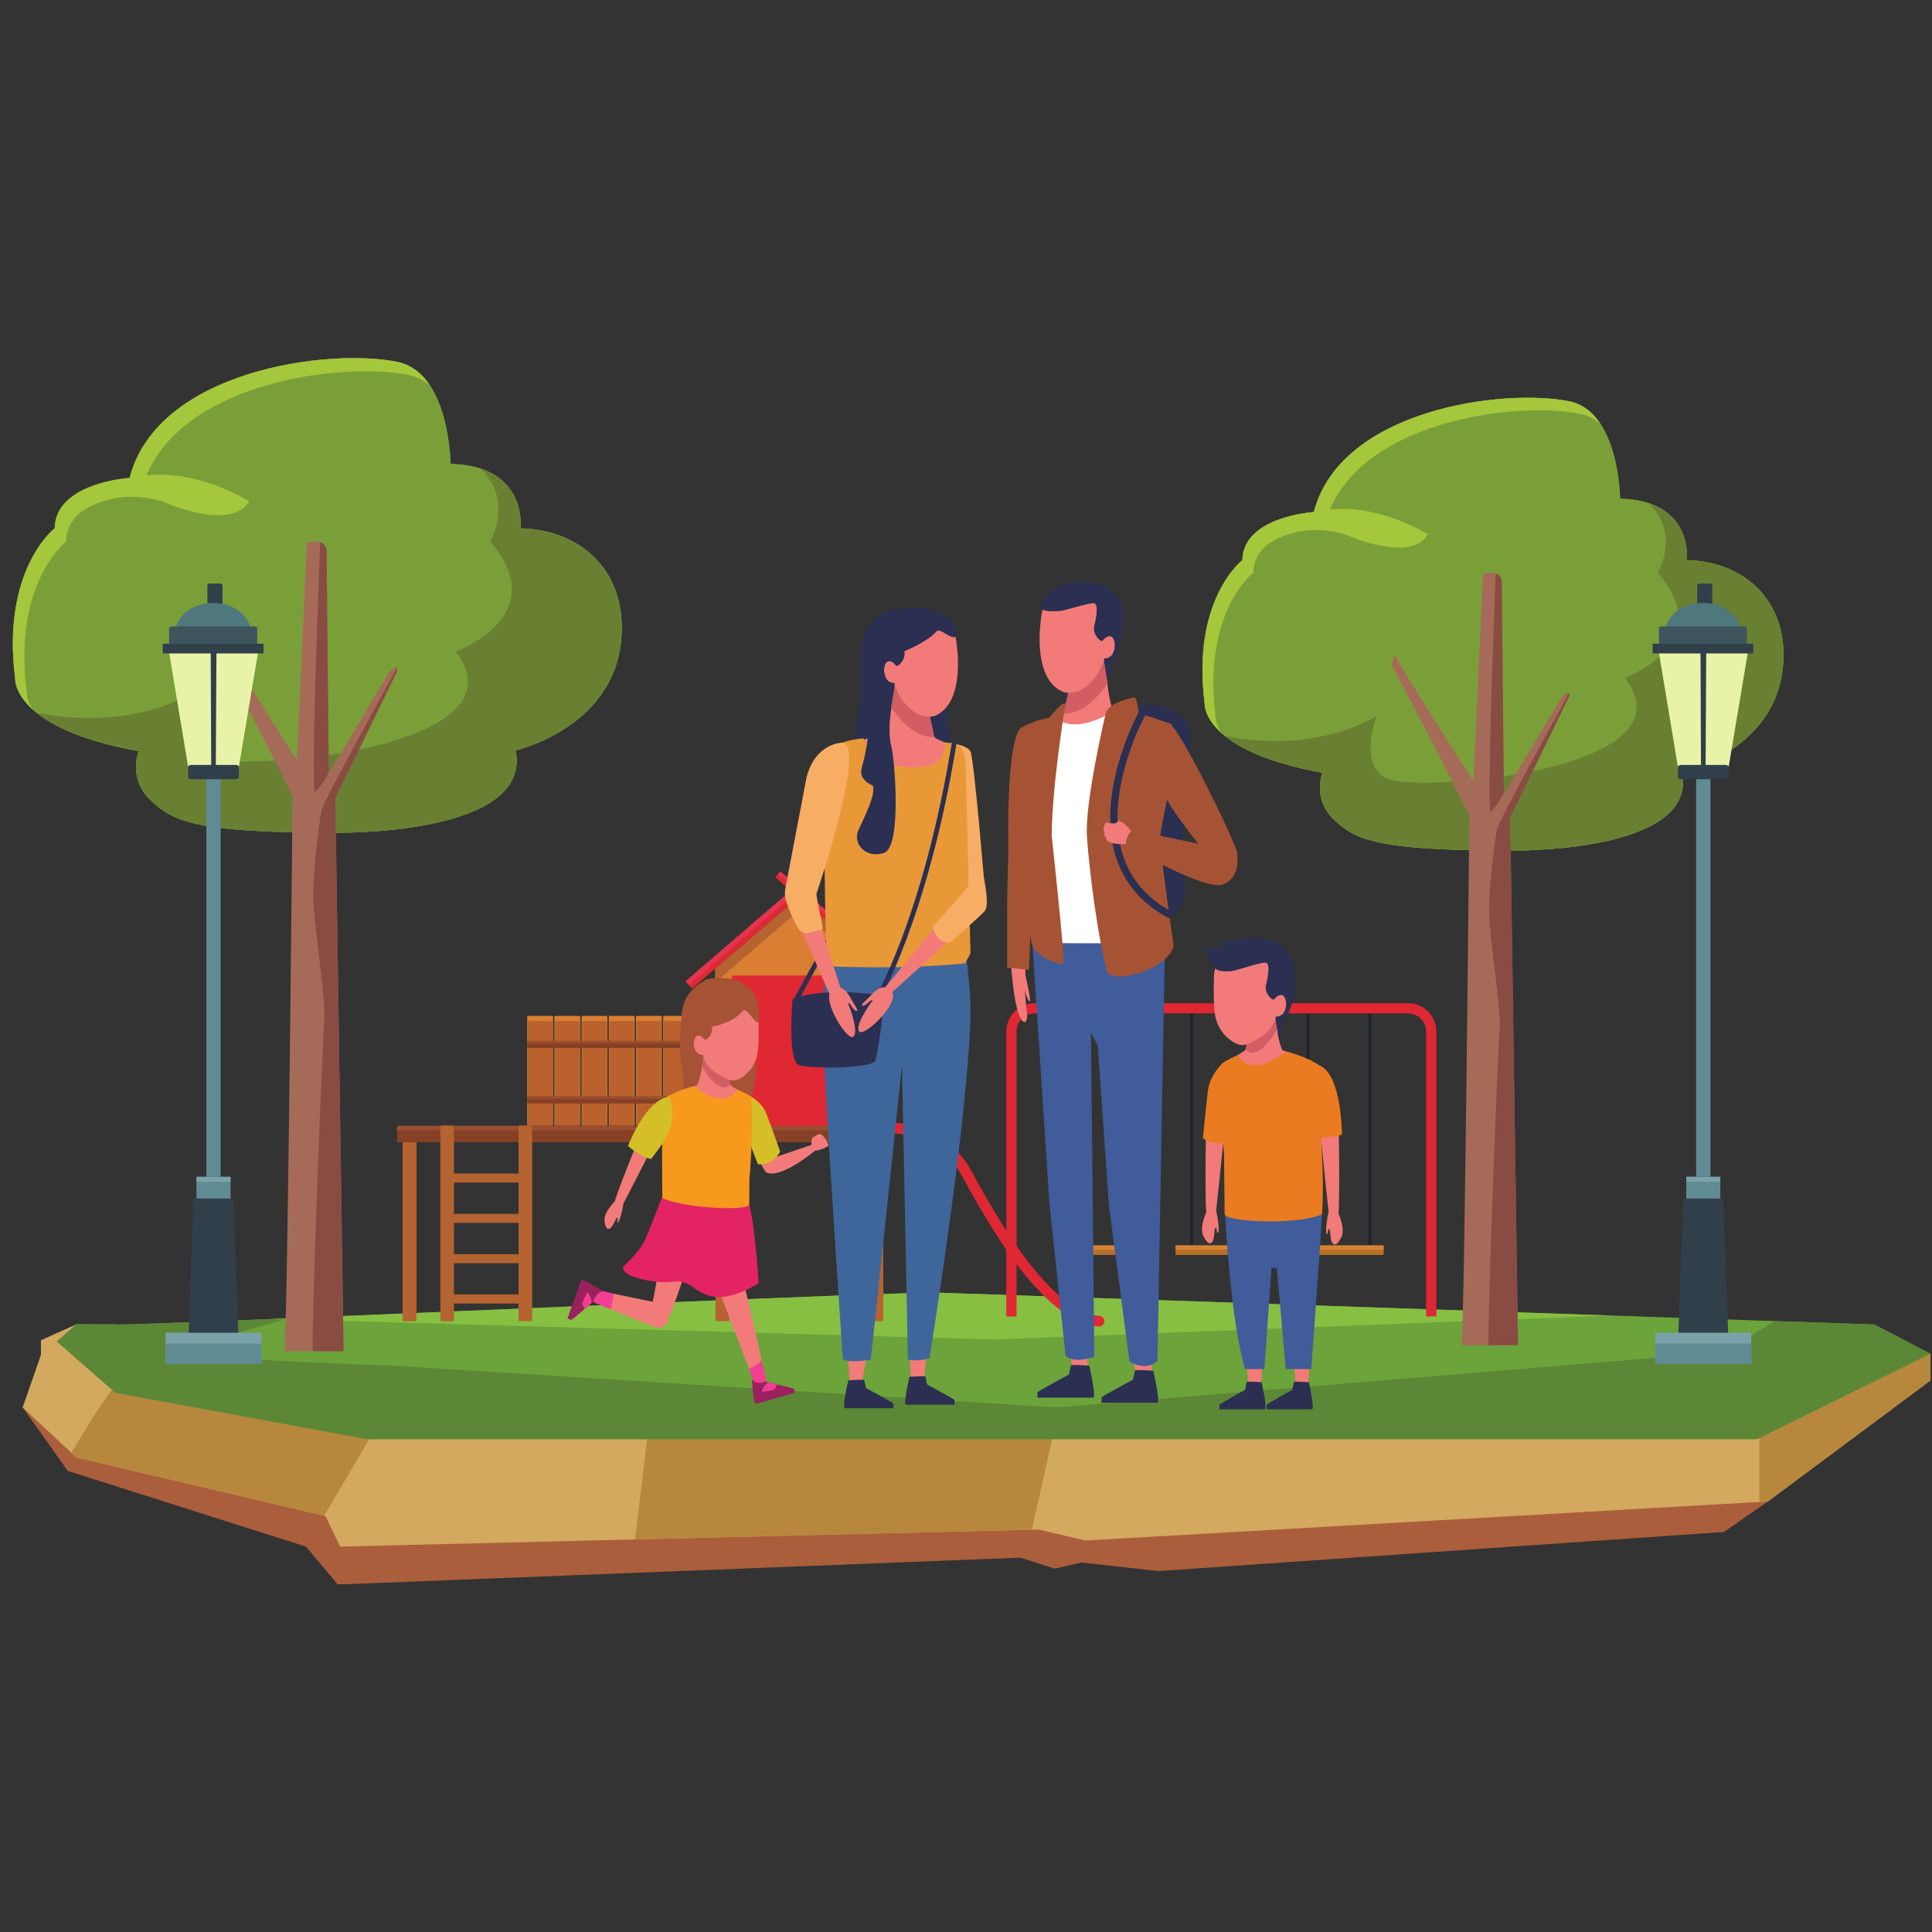 <?xml version="1.0" encoding="UTF-8"?>
<svg xmlns="http://www.w3.org/2000/svg" xmlns:xlink="http://www.w3.org/1999/xlink" width="375pt" height="375pt" viewBox="0 0 375 375" version="1.2">
<rect x="0" y="0" width="375" height="375" fill="#333333" stroke="none"/>
<defs>
<clipPath id="clip1">
  <path d="M 4 273 L 354 273 L 354 307.5 L 4 307.5 Z M 4 273 "/>
</clipPath>
</defs>
<g id="surface1">
<g clip-path="url(#clip1)" clip-rule="nonzero">
<path style=" stroke:none;fill-rule:nonzero;fill:rgb(67.059%,36.859%,23.14%);fill-opacity:1;" d="M 4.391 273.176 L 13.164 285.504 L 59.391 300.199 L 65.555 307.551 L 198.07 302.336 L 204.707 304.469 L 209.922 303.281 L 224.859 304.941 L 334.617 297.355 L 343.152 291.43 L 353.52 273.176 L 4.391 273.176 "/>
</g>
<path style=" stroke:none;fill-rule:nonzero;fill:rgb(82.75%,65.88%,37.25%);fill-opacity:1;" d="M 14.824 257.055 L 7.949 260.137 L 7.949 262.98 L 4.391 273.176 L 14.824 282.895 L 63.184 294.273 L 66.027 300.199 L 201.625 296.883 L 210.637 299.016 L 343.152 291.43 L 374.68 267.961 L 374.68 262.746 L 315.18 262.035 L 14.824 257.055 "/>
<path style=" stroke:none;fill-rule:nonzero;fill:rgb(71.37%,52.939%,23.92%);fill-opacity:1;" d="M 343.152 291.43 L 374.68 267.961 L 374.68 262.746 L 350.094 262.453 L 334.617 271.516 L 341.492 274.359 L 341.492 291.527 L 343.152 291.43 "/>
<path style=" stroke:none;fill-rule:nonzero;fill:rgb(71.37%,52.939%,23.92%);fill-opacity:1;" d="M 123.262 298.801 L 200.277 296.914 L 204.945 276.02 L 136.672 271.516 L 126.004 276.02 L 123.262 298.801 "/>
<path style=" stroke:none;fill-rule:nonzero;fill:rgb(71.37%,52.939%,23.92%);fill-opacity:1;" d="M 13.867 282.004 L 14.824 282.895 L 62.941 294.219 L 72.902 277.207 L 19.801 265.117 L 23.355 267.723 C 22.816 267.723 16.578 277.168 13.867 282.004 "/>
<path style=" stroke:none;fill-rule:nonzero;fill:rgb(42.349%,63.919%,22.749%);fill-opacity:1;" d="M 22.41 257.055 C 23.832 257.531 167.488 250.891 181.715 250.891 L 363.777 257.074 L 374.68 262.746 L 341.02 279.34 L 71.242 279.34 L 22.41 270.332 L 11.031 260.375 L 14.824 257.055 L 22.41 257.055 "/>
<path style=" stroke:none;fill-rule:nonzero;fill:rgb(36.079%,52.939%,21.179%);fill-opacity:1;" d="M 341.02 279.34 L 374.68 262.746 L 363.777 257.074 L 344.484 256.418 L 334.617 262.453 L 204.945 273.176 L 76.934 265.117 C 76.934 265.117 36.16 263.695 35.211 262.453 C 34.789 261.898 44.895 258.957 56.191 255.875 C 36.746 256.676 22.848 257.199 22.41 257.055 L 14.824 257.055 L 11.031 260.375 L 22.41 270.332 L 71.242 279.34 L 341.02 279.34 "/>
<path style=" stroke:none;fill-rule:nonzero;fill:rgb(52.55%,74.899%,25.49%);fill-opacity:1;" d="M 52.836 256.012 L 192.855 260.008 L 312.848 255.344 L 181.715 250.891 C 171.609 250.891 96.18 254.242 52.836 256.012 "/>
<path style=" stroke:none;fill-rule:nonzero;fill:rgb(12.939%,13.329%,18.039%);fill-opacity:1;" d="M 208.387 241.734 L 208.984 241.734 L 208.984 194.715 L 208.387 194.715 Z M 208.387 241.734 "/>
<path style=" stroke:none;fill-rule:nonzero;fill:rgb(12.939%,13.329%,18.039%);fill-opacity:1;" d="M 220.383 241.734 L 220.977 241.734 L 220.977 194.715 L 220.383 194.715 Z M 220.383 241.734 "/>
<path style=" stroke:none;fill-rule:nonzero;fill:rgb(72.159%,43.919%,16.08%);fill-opacity:1;" d="M 223.359 243.574 L 205.562 243.574 L 205.562 241.734 L 223.359 241.734 L 223.359 243.574 "/>
<path style=" stroke:none;fill-rule:nonzero;fill:rgb(83.53%,50.98%,20.389%);fill-opacity:1;" d="M 223.359 242.562 L 223.359 241.734 L 205.562 241.734 L 205.562 242.562 L 223.359 242.562 "/>
<path style=" stroke:none;fill-rule:nonzero;fill:rgb(12.939%,13.329%,18.039%);fill-opacity:1;" d="M 230.988 241.734 L 231.586 241.734 L 231.586 194.715 L 230.988 194.715 Z M 230.988 241.734 "/>
<path style=" stroke:none;fill-rule:nonzero;fill:rgb(12.939%,13.329%,18.039%);fill-opacity:1;" d="M 242.984 241.734 L 243.578 241.734 L 243.578 194.715 L 242.984 194.715 Z M 242.984 241.734 "/>
<path style=" stroke:none;fill-rule:nonzero;fill:rgb(72.159%,43.919%,16.08%);fill-opacity:1;" d="M 245.957 243.574 L 228.168 243.574 L 228.168 241.734 L 245.957 241.734 L 245.957 243.574 "/>
<path style=" stroke:none;fill-rule:nonzero;fill:rgb(83.53%,50.98%,20.389%);fill-opacity:1;" d="M 245.957 242.562 L 245.957 241.734 L 228.168 241.734 L 228.168 242.562 L 245.957 242.562 "/>
<path style=" stroke:none;fill-rule:nonzero;fill:rgb(12.939%,13.329%,18.039%);fill-opacity:1;" d="M 253.59 241.734 L 254.184 241.734 L 254.184 194.715 L 253.59 194.715 Z M 253.59 241.734 "/>
<path style=" stroke:none;fill-rule:nonzero;fill:rgb(12.939%,13.329%,18.039%);fill-opacity:1;" d="M 265.586 241.734 L 266.18 241.734 L 266.18 194.715 L 265.586 194.715 Z M 265.586 241.734 "/>
<path style=" stroke:none;fill-rule:nonzero;fill:rgb(72.159%,43.919%,16.08%);fill-opacity:1;" d="M 268.559 243.574 L 250.766 243.574 L 250.766 241.734 L 268.559 241.734 L 268.559 243.574 "/>
<path style=" stroke:none;fill-rule:nonzero;fill:rgb(83.53%,50.98%,20.389%);fill-opacity:1;" d="M 268.559 242.562 L 268.559 241.734 L 250.766 241.734 L 250.766 242.562 L 268.559 242.562 "/>
<path style=" stroke:none;fill-rule:nonzero;fill:rgb(87.839%,15.289%,20.389%);fill-opacity:1;" d="M 278.793 255.516 L 276.812 255.516 L 276.812 200.207 C 276.812 198.273 275.242 196.703 273.309 196.703 L 200.816 196.703 C 198.883 196.703 197.312 198.273 197.312 200.207 L 197.312 255.516 L 195.324 255.516 L 195.324 200.207 C 195.324 197.18 197.789 194.715 200.816 194.715 L 273.309 194.715 C 276.332 194.715 278.793 197.18 278.793 200.207 L 278.793 255.516 "/>
<path style=" stroke:none;fill-rule:nonzero;fill:rgb(48.239%,62.349%,21.959%);fill-opacity:1;" d="M 292.793 165.082 C 292.793 165.082 329.703 165.848 326.5 149.84 C 326.5 149.84 346.168 145.422 346.168 127.133 C 346.164 115.289 337.32 108.91 327.418 108.723 C 327.418 108.723 328.789 97.102 314.461 96.797 C 314.461 96.797 314.32 79.879 304.598 77.895 C 291.898 75.305 260.195 79.418 255.012 99.387 C 255.012 99.387 241.293 100.227 241.141 108.723 C 241.141 108.723 231.234 116.309 233.824 136.582 C 233.824 136.582 233.215 145.727 256.691 149.992 C 256.691 149.992 254.555 155.125 259.129 159.293 C 263.129 162.938 267.055 165.082 292.793 165.082 "/>
<path style=" stroke:none;fill-rule:nonzero;fill:rgb(48.239%,62.349%,21.959%);fill-opacity:1;" d="M 292.793 165.082 C 292.793 165.082 329.703 165.848 326.5 149.84 C 326.5 149.84 346.168 145.422 346.168 127.133 C 346.164 115.289 337.32 108.91 327.418 108.723 C 327.418 108.723 328.789 97.102 314.461 96.797 C 314.461 96.797 314.32 79.879 304.598 77.895 C 291.898 75.305 260.195 79.418 255.012 99.387 C 255.012 99.387 241.293 100.227 241.141 108.723 C 241.141 108.723 231.234 116.309 233.824 136.582 C 233.824 136.582 233.215 145.727 256.691 149.992 C 256.691 149.992 254.555 155.125 259.129 159.293 C 263.129 162.938 267.055 165.082 292.793 165.082 "/>
<path style=" stroke:none;fill-rule:nonzero;fill:rgb(41.179%,50.2%,20%);fill-opacity:1;" d="M 346.168 127.133 C 346.164 115.289 337.32 108.91 327.418 108.723 C 327.418 108.723 328.398 100.402 320.02 97.66 C 326.23 103.625 321.777 111.164 321.777 111.164 C 333.668 124.922 315.375 131.551 315.375 131.551 C 329.398 149.84 274.523 153.961 269.035 151.062 C 263.551 148.164 267.211 139.02 267.211 139.02 C 256.598 144.871 245.23 144.305 237.828 142.914 C 240.984 145.434 246.621 148.164 256.691 149.992 C 256.691 149.992 254.555 155.125 259.129 159.293 C 263.129 162.938 267.055 165.082 292.793 165.082 C 292.793 165.082 329.703 165.848 326.5 149.84 C 326.5 149.84 346.168 145.422 346.168 127.133 "/>
<path style=" stroke:none;fill-rule:nonzero;fill:rgb(64.709%,41.959%,34.509%);fill-opacity:1;" d="M 287.836 111.426 L 286.004 151.672 C 286.004 151.672 274.086 132.992 271.273 128.199 C 271.273 128.199 270.664 125.758 270.156 129.109 C 270.156 129.109 281.535 150.656 285.195 158.379 C 285.195 158.379 284.277 257.449 283.672 261.105 L 294.645 261.105 L 293.121 158.684 L 304.398 135.516 C 304.398 135.516 305.316 133.379 303.18 135.207 L 291.902 154.109 L 291.5 113.055 C 291.5 113.055 291.699 110.312 287.836 111.426 "/>
<path style=" stroke:none;fill-rule:nonzero;fill:rgb(53.329%,29.799%,26.27%);fill-opacity:1;" d="M 289.359 157.562 C 289.359 157.562 290.766 156.258 291.898 153.914 L 291.5 113.055 C 291.5 113.055 291.586 111.707 290.316 111.289 C 290 119.312 288.543 157.203 289.359 157.562 "/>
<path style=" stroke:none;fill-rule:nonzero;fill:rgb(53.329%,29.799%,26.27%);fill-opacity:1;" d="M 304.535 134.539 C 302.07 139.008 290.801 159.496 290.504 161.121 C 290.504 161.121 288.566 173.316 289.113 179.211 C 289.664 185.105 291.395 197.297 291.086 199.637 C 290.805 201.805 288.707 255.109 288.926 261.105 L 294.645 261.105 L 293.121 158.684 L 304.398 135.516 C 304.398 135.516 304.715 134.773 304.535 134.539 "/>
<path style=" stroke:none;fill-rule:nonzero;fill:rgb(64.709%,78.04%,23.529%);fill-opacity:1;" d="M 304.598 77.895 C 291.898 75.305 260.195 79.418 255.012 99.387 C 255.012 99.387 241.293 100.227 241.141 108.723 C 241.141 108.723 231.234 116.309 233.824 136.582 C 233.824 136.582 233.652 139.195 237.086 142.285 C 235.855 140.375 235.945 139.02 235.945 139.02 C 233.355 118.746 243.266 111.164 243.266 111.164 C 243.301 108.93 244.281 107.234 245.699 105.934 C 246.152 105.562 251.941 101.074 261.008 103.707 C 261.008 103.707 273.707 109.496 277.164 103.707 C 277.164 103.707 267.781 97.809 258.117 98.922 C 265.473 81.461 294.656 77.871 306.715 80.336 C 308.25 80.645 309.547 81.336 310.641 82.27 C 309.223 80.125 307.273 78.441 304.598 77.895 "/>
<path style=" stroke:none;fill-rule:nonzero;fill:rgb(48.239%,62.349%,21.959%);fill-opacity:1;" d="M 64.75 161.621 C 64.75 161.621 103.434 162.422 100.082 145.645 C 100.082 145.645 120.691 141.012 120.688 121.844 C 120.684 109.434 111.422 102.746 101.039 102.551 C 101.039 102.551 102.477 90.367 87.461 90.051 C 87.461 90.051 87.316 72.32 77.117 70.242 C 63.812 67.523 30.586 71.836 25.156 92.766 C 25.156 92.766 10.777 93.645 10.613 102.551 C 10.613 102.551 0.234 110.5 2.949 131.746 C 2.949 131.746 2.312 141.332 26.914 145.805 C 26.914 145.805 24.676 151.184 29.469 155.551 C 33.66 159.371 37.777 161.621 64.75 161.621 "/>
<path style=" stroke:none;fill-rule:nonzero;fill:rgb(48.239%,62.349%,21.959%);fill-opacity:1;" d="M 64.75 161.621 C 64.75 161.621 103.434 162.422 100.082 145.645 C 100.082 145.645 120.691 141.012 120.688 121.844 C 120.684 109.434 111.422 102.746 101.039 102.551 C 101.039 102.551 102.477 90.367 87.461 90.051 C 87.461 90.051 87.316 72.32 77.117 70.242 C 63.812 67.523 30.586 71.836 25.156 92.766 C 25.156 92.766 10.777 93.645 10.613 102.551 C 10.613 102.551 0.234 110.5 2.949 131.746 C 2.949 131.746 2.312 141.332 26.914 145.805 C 26.914 145.805 24.676 151.184 29.469 155.551 C 33.66 159.371 37.777 161.621 64.75 161.621 "/>
<path style=" stroke:none;fill-rule:nonzero;fill:rgb(41.179%,50.2%,20%);fill-opacity:1;" d="M 120.688 121.844 C 120.684 109.434 111.422 102.746 101.039 102.551 C 101.039 102.551 102.07 93.832 93.285 90.953 C 99.797 97.207 95.129 105.105 95.129 105.105 C 107.59 119.523 88.418 126.477 88.418 126.477 C 103.117 145.645 45.605 149.961 39.855 146.926 C 34.102 143.891 37.938 134.305 37.938 134.305 C 26.82 140.434 14.906 139.84 7.145 138.387 C 10.453 141.027 16.355 143.887 26.914 145.805 C 26.914 145.805 24.676 151.184 29.469 155.551 C 33.66 159.371 37.777 161.621 64.75 161.621 C 64.75 161.621 103.434 162.422 100.082 145.645 C 100.082 145.645 120.691 141.012 120.688 121.844 "/>
<path style=" stroke:none;fill-rule:nonzero;fill:rgb(64.709%,41.959%,34.509%);fill-opacity:1;" d="M 59.559 105.387 L 57.637 147.562 C 57.637 147.562 45.145 127.984 42.199 122.961 C 42.199 122.961 41.555 120.402 41.027 123.918 C 41.027 123.918 52.953 146.496 56.789 154.594 C 56.789 154.594 55.828 258.422 55.191 262.258 L 66.691 262.258 L 65.094 154.914 L 76.914 130.629 C 76.914 130.629 77.875 128.391 75.637 130.305 L 63.816 150.121 L 63.395 107.09 C 63.395 107.09 63.602 104.215 59.559 105.387 "/>
<path style=" stroke:none;fill-rule:nonzero;fill:rgb(53.329%,29.799%,26.27%);fill-opacity:1;" d="M 61.152 153.738 C 61.152 153.738 62.629 152.371 63.812 149.91 L 63.395 107.09 C 63.395 107.09 63.492 105.68 62.156 105.242 C 61.824 113.645 60.297 153.355 61.152 153.738 "/>
<path style=" stroke:none;fill-rule:nonzero;fill:rgb(53.329%,29.799%,26.27%);fill-opacity:1;" d="M 77.059 129.609 C 74.477 134.293 62.664 155.762 62.355 157.469 C 62.355 157.469 60.32 170.246 60.895 176.426 C 61.473 182.602 63.285 195.383 62.965 197.832 C 62.668 200.105 60.469 255.973 60.695 262.258 L 66.691 262.258 L 65.094 154.914 L 76.914 130.629 C 76.914 130.629 77.242 129.855 77.059 129.609 "/>
<path style=" stroke:none;fill-rule:nonzero;fill:rgb(64.709%,78.04%,23.529%);fill-opacity:1;" d="M 77.117 70.242 C 63.812 67.523 30.586 71.836 25.156 92.766 C 25.156 92.766 10.777 93.645 10.613 102.551 C 10.613 102.551 0.234 110.5 2.949 131.746 C 2.949 131.746 2.77 134.488 6.367 137.727 C 5.078 135.723 5.172 134.305 5.172 134.305 C 2.453 113.055 12.84 105.105 12.84 105.105 C 12.883 102.766 13.906 100.988 15.395 99.625 C 15.867 99.238 21.938 94.531 31.438 97.293 C 31.438 97.293 44.75 103.363 48.371 97.293 C 48.371 97.293 38.535 91.105 28.41 92.277 C 36.121 73.977 66.707 70.215 79.34 72.797 C 80.957 73.125 82.312 73.844 83.461 74.824 C 81.969 72.574 79.926 70.812 77.117 70.242 "/>
<path style=" stroke:none;fill-rule:nonzero;fill:rgb(87.839%,15.289%,20.389%);fill-opacity:1;" d="M 213.32 257.469 L 213.242 257.469 C 208.664 257.133 203.578 253.414 198.129 246.418 C 193.488 240.457 189.461 233.301 186.836 228.434 C 181.672 218.867 171.672 219.969 171.57 219.98 C 171.008 220.051 170.492 219.648 170.426 219.086 C 170.355 218.523 170.758 218.008 171.324 217.941 C 171.438 217.926 174.254 217.602 177.789 218.605 C 181.062 219.535 185.602 221.824 188.645 227.461 C 191.238 232.262 195.203 239.316 199.754 245.156 C 204.832 251.672 209.422 255.125 213.395 255.418 C 213.961 255.461 214.387 255.953 214.344 256.52 C 214.305 257.059 213.855 257.469 213.32 257.469 "/>
<path style=" stroke:none;fill-rule:nonzero;fill:rgb(87.839%,15.289%,20.389%);fill-opacity:1;" d="M 155.598 173.555 L 134.305 191.891 L 133.074 190.465 L 154.367 172.125 L 155.598 173.555 "/>
<path style=" stroke:none;fill-rule:nonzero;fill:rgb(89.02%,20.779%,30.589%);fill-opacity:1;" d="M 154.969 172.828 L 154.367 172.125 L 133.074 190.465 L 133.684 191.164 L 154.969 172.828 "/>
<path style=" stroke:none;fill-rule:nonzero;fill:rgb(85.1%,49.409%,20%);fill-opacity:1;" d="M 171.531 221.641 L 138.836 221.641 L 138.836 188.031 L 155.184 174.023 L 171.531 188.031 L 171.531 221.641 "/>
<path style=" stroke:none;fill-rule:nonzero;fill:rgb(70.589%,38.82%,19.22%);fill-opacity:1;" d="M 138.836 188.031 L 138.836 190.668 L 154.969 176.816 L 171.531 189.906 L 171.531 188.031 L 155.184 174.023 L 138.836 188.031 "/>
<path style=" stroke:none;fill-rule:nonzero;fill:rgb(85.1%,49.409%,20%);fill-opacity:1;" d="M 107.344 218.305 C 107.344 218.391 107.273 218.461 107.184 218.461 L 102.488 218.461 C 102.398 218.461 102.328 218.391 102.328 218.305 L 102.328 197.352 C 102.328 197.262 102.398 197.191 102.488 197.191 L 107.184 197.191 C 107.273 197.191 107.344 197.262 107.344 197.352 L 107.344 218.305 "/>
<path style=" stroke:none;fill-rule:nonzero;fill:rgb(72.939%,38.039%,17.65%);fill-opacity:1;" d="M 107.227 218.309 L 107.074 218.461 L 102.598 218.461 L 102.445 218.309 L 102.445 198.344 L 102.598 198.191 L 107.074 198.191 L 107.227 198.344 L 107.227 218.309 "/>
<path style=" stroke:none;fill-rule:nonzero;fill:rgb(85.1%,49.409%,20%);fill-opacity:1;" d="M 112.621 218.305 C 112.621 218.391 112.551 218.461 112.461 218.461 L 107.766 218.461 C 107.676 218.461 107.605 218.391 107.605 218.305 L 107.605 197.352 C 107.605 197.262 107.676 197.191 107.766 197.191 L 112.461 197.191 C 112.551 197.191 112.621 197.262 112.621 197.352 L 112.621 218.305 "/>
<path style=" stroke:none;fill-rule:nonzero;fill:rgb(72.939%,38.039%,17.65%);fill-opacity:1;" d="M 112.504 218.309 L 112.352 218.461 L 107.875 218.461 L 107.727 218.309 L 107.727 198.344 L 107.875 198.191 L 112.352 198.191 L 112.504 198.344 L 112.504 218.309 "/>
<path style=" stroke:none;fill-rule:nonzero;fill:rgb(85.1%,49.409%,20%);fill-opacity:1;" d="M 117.898 218.305 C 117.898 218.391 117.828 218.461 117.742 218.461 L 113.043 218.461 C 112.957 218.461 112.883 218.391 112.883 218.305 L 112.883 197.352 C 112.883 197.262 112.957 197.191 113.043 197.191 L 117.742 197.191 C 117.828 197.191 117.898 197.262 117.898 197.352 L 117.898 218.305 "/>
<path style=" stroke:none;fill-rule:nonzero;fill:rgb(72.939%,38.039%,17.65%);fill-opacity:1;" d="M 117.781 218.309 L 117.629 218.461 L 113.156 218.461 L 113.004 218.309 L 113.004 198.344 L 113.156 198.191 L 117.629 198.191 L 117.781 198.344 L 117.781 218.309 "/>
<path style=" stroke:none;fill-rule:nonzero;fill:rgb(85.1%,49.409%,20%);fill-opacity:1;" d="M 123.18 218.305 C 123.18 218.391 123.109 218.461 123.02 218.461 L 118.32 218.461 C 118.234 218.461 118.164 218.391 118.164 218.305 L 118.164 197.352 C 118.164 197.262 118.234 197.191 118.32 197.191 L 123.02 197.191 C 123.109 197.191 123.18 197.262 123.18 197.352 L 123.18 218.305 "/>
<path style=" stroke:none;fill-rule:nonzero;fill:rgb(72.939%,38.039%,17.65%);fill-opacity:1;" d="M 123.059 218.309 L 122.906 218.461 L 118.434 218.461 L 118.281 218.309 L 118.281 198.344 L 118.434 198.191 L 122.906 198.191 L 123.059 198.344 L 123.059 218.309 "/>
<path style=" stroke:none;fill-rule:nonzero;fill:rgb(85.1%,49.409%,20%);fill-opacity:1;" d="M 128.457 218.305 C 128.457 218.391 128.387 218.461 128.297 218.461 L 123.602 218.461 C 123.512 218.461 123.441 218.391 123.441 218.305 L 123.441 197.352 C 123.441 197.262 123.512 197.191 123.602 197.191 L 128.297 197.191 C 128.387 197.191 128.457 197.262 128.457 197.352 L 128.457 218.305 "/>
<path style=" stroke:none;fill-rule:nonzero;fill:rgb(72.939%,38.039%,17.65%);fill-opacity:1;" d="M 128.336 218.309 L 128.188 218.461 L 123.711 218.461 L 123.559 218.309 L 123.559 198.344 L 123.711 198.191 L 128.188 198.191 L 128.336 198.344 L 128.336 218.309 "/>
<path style=" stroke:none;fill-rule:nonzero;fill:rgb(85.1%,49.409%,20%);fill-opacity:1;" d="M 133.734 218.305 C 133.734 218.391 133.664 218.461 133.574 218.461 L 128.879 218.461 C 128.789 218.461 128.719 218.391 128.719 218.305 L 128.719 197.352 C 128.719 197.262 128.789 197.191 128.879 197.191 L 133.574 197.191 C 133.664 197.191 133.734 197.262 133.734 197.352 L 133.734 218.305 "/>
<path style=" stroke:none;fill-rule:nonzero;fill:rgb(72.939%,38.039%,17.65%);fill-opacity:1;" d="M 133.617 218.309 L 133.465 218.461 L 128.988 218.461 L 128.84 218.309 L 128.84 198.344 L 128.988 198.191 L 133.465 198.191 L 133.617 198.344 L 133.617 218.309 "/>
<path style=" stroke:none;fill-rule:nonzero;fill:rgb(85.1%,49.409%,20%);fill-opacity:1;" d="M 139.012 218.305 C 139.012 218.391 138.941 218.461 138.855 218.461 L 134.156 218.461 C 134.066 218.461 133.996 218.391 133.996 218.305 L 133.996 197.352 C 133.996 197.262 134.066 197.191 134.156 197.191 L 138.855 197.191 C 138.941 197.191 139.012 197.262 139.012 197.352 L 139.012 218.305 "/>
<path style=" stroke:none;fill-rule:nonzero;fill:rgb(72.939%,38.039%,17.65%);fill-opacity:1;" d="M 138.895 218.309 L 138.742 218.461 L 134.27 218.461 L 134.117 218.309 L 134.117 198.344 L 134.27 198.191 L 138.742 198.191 L 138.895 198.344 L 138.895 218.309 "/>
<path style=" stroke:none;fill-rule:nonzero;fill:rgb(52.159%,25.099%,14.51%);fill-opacity:1;" d="M 139.012 203.262 C 139.012 203.348 138.941 203.418 138.855 203.418 L 102.488 203.418 C 102.398 203.418 102.328 203.348 102.328 203.262 L 102.328 202.207 C 102.328 202.117 102.398 202.047 102.488 202.047 L 138.855 202.047 C 138.941 202.047 139.012 202.117 139.012 202.207 L 139.012 203.262 "/>
<path style=" stroke:none;fill-rule:nonzero;fill:rgb(60.39%,30.589%,18.43%);fill-opacity:1;" d="M 139.012 202.52 L 139.012 202.207 C 139.012 202.117 138.941 202.047 138.855 202.047 L 102.488 202.047 C 102.398 202.047 102.328 202.117 102.328 202.207 L 102.328 202.52 L 139.012 202.52 "/>
<path style=" stroke:none;fill-rule:nonzero;fill:rgb(52.159%,25.099%,14.51%);fill-opacity:1;" d="M 139.012 214.027 C 139.012 214.113 138.941 214.184 138.855 214.184 L 102.488 214.184 C 102.398 214.184 102.328 214.113 102.328 214.027 L 102.328 212.969 C 102.328 212.883 102.398 212.812 102.488 212.812 L 138.855 212.812 C 138.941 212.812 139.012 212.883 139.012 212.969 L 139.012 214.027 "/>
<path style=" stroke:none;fill-rule:nonzero;fill:rgb(60.39%,30.589%,18.43%);fill-opacity:1;" d="M 139.012 213.289 L 139.012 212.969 C 139.012 212.883 138.941 212.812 138.855 212.812 L 102.488 212.812 C 102.398 212.812 102.328 212.883 102.328 212.969 L 102.328 213.289 L 139.012 213.289 "/>
<path style=" stroke:none;fill-rule:nonzero;fill:rgb(87.839%,15.289%,20.389%);fill-opacity:1;" d="M 169.617 221.641 L 142.078 221.641 L 142.078 189.344 L 169.617 189.344 L 169.617 221.641 "/>
<path style=" stroke:none;fill-rule:nonzero;fill:rgb(87.839%,20%,28.629%);fill-opacity:1;" d="M 170.098 208.676 C 170.098 208.809 169.988 208.918 169.855 208.918 L 168.961 208.918 C 168.828 208.918 168.719 208.809 168.719 208.676 L 168.719 203.836 C 168.719 203.707 168.828 203.594 168.961 203.594 L 169.855 203.594 C 169.988 203.594 170.098 203.707 170.098 203.836 L 170.098 208.676 "/>
<path style=" stroke:none;fill-rule:nonzero;fill:rgb(87.839%,20%,28.629%);fill-opacity:1;" d="M 170.305 215 C 170.305 215.133 170.199 215.242 170.066 215.242 L 169.168 215.242 C 169.039 215.242 168.93 215.133 168.93 215 L 168.93 210.16 C 168.93 210.027 169.039 209.918 169.168 209.918 L 170.066 209.918 C 170.199 209.918 170.305 210.027 170.305 210.16 L 170.305 215 "/>
<path style=" stroke:none;fill-rule:nonzero;fill:rgb(87.839%,20%,28.629%);fill-opacity:1;" d="M 142.77 203.867 C 142.77 204 142.66 204.105 142.527 204.105 L 141.633 204.105 C 141.5 204.105 141.391 204 141.391 203.867 L 141.391 199.023 C 141.391 198.891 141.5 198.785 141.633 198.785 L 142.527 198.785 C 142.66 198.785 142.77 198.891 142.77 199.023 L 142.77 203.867 "/>
<path style=" stroke:none;fill-rule:nonzero;fill:rgb(87.839%,15.289%,20.389%);fill-opacity:1;" d="M 177.832 193.48 L 150.488 170.309 L 151.465 169.152 L 178.809 192.32 L 177.832 193.48 "/>
<path style=" stroke:none;fill-rule:nonzero;fill:rgb(89.02%,20.779%,30.589%);fill-opacity:1;" d="M 178.293 192.93 L 178.809 192.32 L 151.465 169.152 L 150.953 169.762 L 178.293 192.93 "/>
<path style=" stroke:none;fill-rule:nonzero;fill:rgb(70.589%,38.82%,19.22%);fill-opacity:1;" d="M 80.844 256.203 C 80.844 256.336 80.738 256.445 80.605 256.445 L 78.387 256.445 C 78.25 256.445 78.145 256.336 78.145 256.203 L 78.145 221.883 C 78.145 221.75 78.25 221.641 78.387 221.641 L 80.605 221.641 C 80.738 221.641 80.844 221.75 80.844 221.883 L 80.844 256.203 "/>
<path style=" stroke:none;fill-rule:nonzero;fill:rgb(70.589%,38.82%,19.22%);fill-opacity:1;" d="M 141.594 256.203 C 141.594 256.336 141.488 256.445 141.355 256.445 L 139.137 256.445 C 139 256.445 138.895 256.336 138.895 256.203 L 138.895 221.883 C 138.895 221.75 139 221.641 139.137 221.641 L 141.355 221.641 C 141.488 221.641 141.594 221.75 141.594 221.883 L 141.594 256.203 "/>
<path style=" stroke:none;fill-rule:nonzero;fill:rgb(70.589%,38.82%,19.22%);fill-opacity:1;" d="M 171.445 256.203 C 171.445 256.336 171.34 256.445 171.203 256.445 L 168.984 256.445 C 168.852 256.445 168.746 256.336 168.746 256.203 L 168.746 221.883 C 168.746 221.75 168.852 221.641 168.984 221.641 L 171.203 221.641 C 171.34 221.641 171.445 221.75 171.445 221.883 L 171.445 256.203 "/>
<path style=" stroke:none;fill-rule:nonzero;fill:rgb(52.159%,25.099%,14.51%);fill-opacity:1;" d="M 172.254 221.469 C 172.254 221.602 172.145 221.707 172.012 221.707 L 77.309 221.707 C 77.172 221.707 77.066 221.602 77.066 221.469 L 77.066 218.766 C 77.066 218.637 77.172 218.531 77.309 218.531 L 172.012 218.531 C 172.145 218.531 172.254 218.637 172.254 218.766 L 172.254 221.469 "/>
<path style=" stroke:none;fill-rule:nonzero;fill:rgb(60.39%,30.589%,18.43%);fill-opacity:1;" d="M 172.254 219.395 L 172.254 218.766 C 172.254 218.637 172.145 218.531 172.012 218.531 L 77.309 218.531 C 77.172 218.531 77.066 218.637 77.066 218.766 L 77.066 219.395 L 172.254 219.395 "/>
<path style=" stroke:none;fill-rule:nonzero;fill:rgb(70.589%,38.82%,19.22%);fill-opacity:1;" d="M 88.117 256.203 C 88.117 256.336 88.012 256.445 87.883 256.445 L 85.727 256.445 C 85.594 256.445 85.484 256.336 85.484 256.203 L 85.484 218.699 C 85.484 218.566 85.594 218.461 85.727 218.461 L 87.883 218.461 C 88.012 218.461 88.117 218.566 88.117 218.699 L 88.117 256.203 "/>
<path style=" stroke:none;fill-rule:nonzero;fill:rgb(70.589%,38.82%,19.22%);fill-opacity:1;" d="M 103.289 256.203 C 103.289 256.336 103.18 256.445 103.047 256.445 L 100.891 256.445 C 100.762 256.445 100.652 256.336 100.652 256.203 L 100.652 218.699 C 100.652 218.566 100.762 218.461 100.891 218.461 L 103.047 218.461 C 103.18 218.461 103.289 218.566 103.289 218.699 L 103.289 256.203 "/>
<path style=" stroke:none;fill-rule:nonzero;fill:rgb(70.589%,38.82%,19.22%);fill-opacity:1;" d="M 102.445 252.77 C 102.445 252.902 102.34 253.012 102.211 253.012 L 87.043 253.012 C 86.91 253.012 86.805 252.902 86.805 252.77 L 86.805 251.492 C 86.805 251.363 86.91 251.254 87.043 251.254 L 102.211 251.254 C 102.34 251.254 102.445 251.363 102.445 251.492 L 102.445 252.77 "/>
<path style=" stroke:none;fill-rule:nonzero;fill:rgb(70.589%,38.82%,19.22%);fill-opacity:1;" d="M 102.445 244.949 C 102.445 245.082 102.34 245.188 102.211 245.188 L 87.043 245.188 C 86.91 245.188 86.805 245.082 86.805 244.949 L 86.805 243.672 C 86.805 243.539 86.91 243.434 87.043 243.434 L 102.211 243.434 C 102.34 243.434 102.445 243.539 102.445 243.672 L 102.445 244.949 "/>
<path style=" stroke:none;fill-rule:nonzero;fill:rgb(70.589%,38.82%,19.22%);fill-opacity:1;" d="M 102.445 237.129 C 102.445 237.258 102.34 237.363 102.211 237.363 L 87.043 237.363 C 86.91 237.363 86.805 237.258 86.805 237.129 L 86.805 235.852 C 86.805 235.715 86.91 235.609 87.043 235.609 L 102.211 235.609 C 102.34 235.609 102.445 235.715 102.445 235.852 L 102.445 237.129 "/>
<path style=" stroke:none;fill-rule:nonzero;fill:rgb(70.589%,38.82%,19.22%);fill-opacity:1;" d="M 102.445 229.305 C 102.445 229.434 102.34 229.543 102.211 229.543 L 87.043 229.543 C 86.91 229.543 86.805 229.434 86.805 229.305 L 86.805 228.027 C 86.805 227.895 86.91 227.785 87.043 227.785 L 102.211 227.785 C 102.34 227.785 102.445 227.895 102.445 228.027 L 102.445 229.305 "/>
<path style=" stroke:none;fill-rule:nonzero;fill:rgb(19.22%,24.709%,29.41%);fill-opacity:1;" d="M 332.355 118.508 C 332.355 118.727 332.137 118.906 331.863 118.906 L 329.922 118.906 C 329.648 118.906 329.43 118.727 329.43 118.508 L 329.43 113.652 C 329.43 113.434 329.648 113.258 329.922 113.258 L 331.863 113.258 C 332.137 113.258 332.355 113.434 332.355 113.652 L 332.355 118.508 "/>
<path style=" stroke:none;fill-rule:nonzero;fill:rgb(30.589%,46.669%,49.409%);fill-opacity:1;" d="M 337.672 124.359 C 337.816 123.895 337.906 123.418 337.906 122.922 C 337.906 119.66 334.605 117.023 330.539 117.023 C 326.473 117.023 323.176 119.66 323.176 122.922 C 323.176 123.418 323.262 123.895 323.406 124.359 L 337.672 124.359 "/>
<path style=" stroke:none;fill-rule:nonzero;fill:rgb(24.309%,33.33%,36.859%);fill-opacity:1;" d="M 339.098 126.141 L 339.098 121.977 C 339.098 121.758 338.875 121.578 338.598 121.578 L 322.48 121.578 C 322.207 121.578 321.988 121.758 321.988 121.977 L 321.988 126.141 L 339.098 126.141 "/>
<path style=" stroke:none;fill-rule:nonzero;fill:rgb(90.979%,95.29%,66.269%);fill-opacity:1;" d="M 335.527 148.867 L 325.684 148.867 L 321.875 125.941 L 339.371 125.941 L 335.527 148.867 "/>
<path style=" stroke:none;fill-rule:nonzero;fill:rgb(47.839%,63.53%,66.269%);fill-opacity:1;" d="M 339.922 264.75 L 321.289 264.75 L 321.289 258.672 L 339.922 258.672 L 339.922 264.75 "/>
<path style=" stroke:none;fill-rule:nonzero;fill:rgb(37.65%,54.509%,58.429%);fill-opacity:1;" d="M 321.289 260.785 L 321.289 264.75 L 339.922 264.75 L 339.922 260.785 L 321.289 260.785 "/>
<path style=" stroke:none;fill-rule:nonzero;fill:rgb(19.22%,24.709%,29.41%);fill-opacity:1;" d="M 335.43 258.672 L 325.785 258.672 L 326.711 232.637 L 334.508 232.637 L 335.43 258.672 "/>
<path style=" stroke:none;fill-rule:nonzero;fill:rgb(37.65%,54.509%,58.429%);fill-opacity:1;" d="M 333.91 232.637 L 327.301 232.637 L 327.301 228.414 L 333.91 228.414 L 333.91 232.637 "/>
<path style=" stroke:none;fill-rule:nonzero;fill:rgb(47.839%,63.53%,66.269%);fill-opacity:1;" d="M 333.91 229.402 L 333.91 228.414 L 327.301 228.414 L 327.301 229.402 L 333.91 229.402 "/>
<path style=" stroke:none;fill-rule:nonzero;fill:rgb(37.65%,54.509%,58.429%);fill-opacity:1;" d="M 331.996 228.414 L 329.219 228.414 L 329.219 150.324 L 331.996 150.324 L 331.996 228.414 "/>
<path style=" stroke:none;fill-rule:nonzero;fill:rgb(19.22%,24.709%,29.41%);fill-opacity:1;" d="M 335.527 150.848 C 335.527 151.066 335.266 151.246 334.941 151.246 L 326.277 151.246 C 325.949 151.246 325.684 151.066 325.684 150.848 L 325.684 148.867 C 325.684 148.648 325.949 148.473 326.277 148.473 L 334.941 148.473 C 335.266 148.473 335.527 148.648 335.527 148.867 L 335.527 150.848 "/>
<path style=" stroke:none;fill-rule:nonzero;fill:rgb(19.22%,24.709%,29.41%);fill-opacity:1;" d="M 340.316 126.832 L 320.762 126.832 L 320.762 124.949 L 340.316 124.949 L 340.316 126.832 "/>
<path style=" stroke:none;fill-rule:nonzero;fill:rgb(19.22%,24.709%,29.41%);fill-opacity:1;" d="M 331.055 149.031 L 330.16 149.031 L 330.066 125.891 L 331.18 125.891 L 331.055 149.031 "/>
<path style=" stroke:none;fill-rule:nonzero;fill:rgb(19.22%,24.709%,29.41%);fill-opacity:1;" d="M 43.188 118.508 C 43.188 118.727 42.965 118.906 42.695 118.906 L 40.754 118.906 C 40.48 118.906 40.258 118.727 40.258 118.508 L 40.258 113.652 C 40.258 113.434 40.48 113.258 40.754 113.258 L 42.695 113.258 C 42.965 113.258 43.188 113.434 43.188 113.652 L 43.188 118.508 "/>
<path style=" stroke:none;fill-rule:nonzero;fill:rgb(30.589%,46.669%,49.409%);fill-opacity:1;" d="M 48.508 124.359 C 48.652 123.895 48.738 123.418 48.738 122.922 C 48.738 119.66 45.441 117.023 41.375 117.023 C 37.309 117.023 34.012 119.66 34.012 122.922 C 34.012 123.418 34.094 123.895 34.238 124.359 L 48.508 124.359 "/>
<path style=" stroke:none;fill-rule:nonzero;fill:rgb(24.309%,33.33%,36.859%);fill-opacity:1;" d="M 49.93 126.141 L 49.93 121.977 C 49.93 121.758 49.707 121.578 49.434 121.578 L 33.312 121.578 C 33.039 121.578 32.82 121.758 32.82 121.977 L 32.82 126.141 L 49.93 126.141 "/>
<path style=" stroke:none;fill-rule:nonzero;fill:rgb(90.979%,95.29%,66.269%);fill-opacity:1;" d="M 46.363 148.867 L 36.52 148.867 L 32.711 125.941 L 50.203 125.941 L 46.363 148.867 "/>
<path style=" stroke:none;fill-rule:nonzero;fill:rgb(47.839%,63.53%,66.269%);fill-opacity:1;" d="M 50.758 264.75 L 32.125 264.75 L 32.125 258.672 L 50.758 258.672 L 50.758 264.75 "/>
<path style=" stroke:none;fill-rule:nonzero;fill:rgb(37.65%,54.509%,58.429%);fill-opacity:1;" d="M 32.125 260.785 L 32.125 264.75 L 50.758 264.75 L 50.758 260.785 L 32.125 260.785 "/>
<path style=" stroke:none;fill-rule:nonzero;fill:rgb(19.22%,24.709%,29.41%);fill-opacity:1;" d="M 46.262 258.672 L 36.617 258.672 L 37.539 232.637 L 45.336 232.637 L 46.262 258.672 "/>
<path style=" stroke:none;fill-rule:nonzero;fill:rgb(37.65%,54.509%,58.429%);fill-opacity:1;" d="M 44.746 232.637 L 38.137 232.637 L 38.137 228.414 L 44.746 228.414 L 44.746 232.637 "/>
<path style=" stroke:none;fill-rule:nonzero;fill:rgb(47.839%,63.53%,66.269%);fill-opacity:1;" d="M 44.746 229.402 L 44.746 228.414 L 38.137 228.414 L 38.137 229.402 L 44.746 229.402 "/>
<path style=" stroke:none;fill-rule:nonzero;fill:rgb(37.65%,54.509%,58.429%);fill-opacity:1;" d="M 42.828 228.414 L 40.051 228.414 L 40.051 150.324 L 42.828 150.324 L 42.828 228.414 "/>
<path style=" stroke:none;fill-rule:nonzero;fill:rgb(19.22%,24.709%,29.41%);fill-opacity:1;" d="M 46.363 150.848 C 46.363 151.066 46.102 151.246 45.77 151.246 L 37.109 151.246 C 36.785 151.246 36.52 151.066 36.52 150.848 L 36.52 148.867 C 36.52 148.648 36.785 148.473 37.109 148.473 L 45.77 148.473 C 46.102 148.473 46.363 148.648 46.363 148.867 L 46.363 150.848 "/>
<path style=" stroke:none;fill-rule:nonzero;fill:rgb(19.22%,24.709%,29.41%);fill-opacity:1;" d="M 51.152 126.832 L 31.594 126.832 L 31.594 124.949 L 51.152 124.949 L 51.152 126.832 "/>
<path style=" stroke:none;fill-rule:nonzero;fill:rgb(19.22%,24.709%,29.41%);fill-opacity:1;" d="M 41.887 149.031 L 40.996 149.031 L 40.898 125.891 L 42.016 125.891 L 41.887 149.031 "/>
<path style=" stroke:none;fill-rule:nonzero;fill:rgb(16.859%,18.43%,31.76%);fill-opacity:1;" d="M 219.488 136.977 C 219.488 136.977 227.109 135.531 230.52 140.359 C 230.52 140.359 231.758 143.402 230.52 155.102 C 230.52 155.102 228.816 166.164 229.594 169.117 C 230.367 172.074 231.66 178.957 221.102 179.539 L 219.488 136.977 "/>
<path style=" stroke:none;fill-rule:nonzero;fill:rgb(94.899%,48.239%,47.449%);fill-opacity:1;" d="M 223.93 256.414 C 223.785 262.965 223.578 267.176 223.293 267.289 C 222.043 267.789 220.672 267.289 220.672 267.289 C 220.406 267.141 219.809 262.859 219.059 256.414 L 223.93 256.414 "/>
<path style=" stroke:none;fill-rule:nonzero;fill:rgb(94.899%,48.239%,47.449%);fill-opacity:1;" d="M 211.039 256.414 C 211.047 262.07 211.074 265.672 211.074 265.672 C 210.203 266.168 208.078 265.672 208.078 265.672 C 207.805 262.867 207.52 259.75 207.23 256.414 L 211.039 256.414 "/>
<path style=" stroke:none;fill-rule:nonzero;fill:rgb(94.899%,48.239%,47.449%);fill-opacity:1;" d="M 199.242 181.5 C 199.023 187.434 198.953 191.723 198.953 191.723 L 196.59 190.922 C 196.223 187.562 195.934 184.43 195.699 181.5 L 199.242 181.5 "/>
<path style=" stroke:none;fill-rule:nonzero;fill:rgb(65.099%,32.549%,20.779%);fill-opacity:1;" d="M 201.035 140.031 C 201.035 140.031 198.645 140.789 197.953 141.488 C 197.953 141.488 195.48 143.18 195.699 163.855 C 195.738 167.504 195.484 172.234 195.48 176.57 C 195.477 182.828 195.48 187.816 195.48 187.816 L 199.707 188.234 C 199.707 188.234 201.176 155.074 201.277 152.344 L 201.035 140.031 "/>
<path style=" stroke:none;fill-rule:nonzero;fill:rgb(94.899%,48.239%,47.449%);fill-opacity:1;" d="M 200.91 143.18 C 201.062 141.766 201.266 140.793 201.52 140.441 C 201.52 140.441 206.5 139.117 206.555 138.238 C 206.629 136.969 207.758 133.766 207.973 130.156 C 208.027 129.258 214.5 125.309 214.5 125.309 C 214.5 125.309 214.621 134.664 216.016 137.773 C 216.016 137.773 225.16 139.551 226.656 141.047 C 227.043 141.438 227.355 142.188 227.559 143.18 L 200.91 143.18 "/>
<path style=" stroke:none;fill-rule:nonzero;fill:rgb(82.349%,36.469%,38.82%);fill-opacity:1;" d="M 208.113 129.883 L 208.25 129.715 L 208.355 129.605 L 208.555 129.418 L 208.691 129.297 C 208.773 129.227 208.855 129.152 208.945 129.078 L 209.105 128.949 C 209.207 128.867 209.309 128.789 209.418 128.711 L 209.586 128.582 C 209.707 128.488 209.836 128.395 209.961 128.301 L 210.113 128.195 C 210.27 128.078 210.43 127.965 210.594 127.852 L 210.664 127.801 C 211.059 127.527 211.465 127.254 211.855 126.996 L 211.918 126.953 C 212.086 126.844 212.254 126.734 212.418 126.629 L 212.559 126.535 C 212.691 126.449 212.82 126.363 212.941 126.289 L 213.098 126.188 C 213.211 126.117 213.32 126.047 213.426 125.98 L 213.57 125.891 C 213.652 125.836 213.734 125.785 213.809 125.734 L 213.977 125.633 L 214.105 125.555 L 214.273 125.449 L 214.5 125.398 L 214.504 125.496 L 214.508 125.598 L 214.512 125.781 C 214.512 125.863 214.516 125.965 214.52 126.074 L 214.523 126.285 C 214.527 126.391 214.531 126.504 214.539 126.629 C 214.539 126.754 214.547 126.887 214.551 127.027 L 214.559 127.207 C 214.566 127.445 214.574 127.699 214.59 127.969 L 214.594 128.066 C 214.637 128.895 214.691 129.84 214.773 130.828 L 214.777 130.883 C 214.809 131.262 214.844 131.641 214.879 132.016 L 214.891 132.102 C 214.91 132.301 214.93 132.5 214.949 132.699 C 212.938 135.52 209.957 138.68 206.41 138.508 L 206.363 138.539 C 206.477 138.438 206.547 138.332 206.555 138.238 C 206.629 136.969 207.758 133.766 207.973 130.156 L 208.055 129.965 L 208.113 129.883 "/>
<path style=" stroke:none;fill-rule:nonzero;fill:rgb(25.099%,36.079%,60.39%);fill-opacity:1;" d="M 226.176 179.844 L 224.656 264.129 C 224.656 264.129 222.777 266.297 219.227 264.281 L 215.242 233.922 L 213.07 202.93 L 211.754 200.488 L 212.414 263.352 C 212.414 263.352 208.695 264.75 206.836 263.199 L 203.691 233.574 L 200.234 180.809 C 200.234 180.809 209.445 181.543 226.176 179.844 "/>
<path style=" stroke:none;fill-rule:nonzero;fill:rgb(100%,100%,100%);fill-opacity:1;" d="M 216.34 137.855 C 216.34 137.855 208.555 143.348 204.254 138.805 L 201.863 146.688 L 201.863 182.969 C 201.863 182.969 210.262 183.27 224.023 182.918 C 230.172 182.758 216.34 137.855 216.34 137.855 "/>
<path style=" stroke:none;fill-rule:nonzero;fill:rgb(94.899%,48.239%,47.449%);fill-opacity:1;" d="M 202.086 119.914 C 202.086 119.914 200.113 131.527 206.246 134.266 C 206.246 134.266 207.125 134.703 208.879 134.266 C 210.633 133.828 213.48 131.305 214.355 127.801 C 214.355 127.801 215.672 128.02 216.219 126.379 C 216.77 124.73 216.055 122.43 214.336 123.969 C 214.336 123.969 214.793 116.734 211.621 116.297 C 208.438 115.855 202.363 114.773 202.086 119.914 "/>
<path style=" stroke:none;fill-rule:nonzero;fill:rgb(65.099%,32.549%,20.779%);fill-opacity:1;" d="M 214.668 138.238 C 214.668 138.238 210.512 155.625 210.977 162.438 C 211.441 169.254 213.125 182.137 214.848 188.465 C 215.586 191.195 226.711 188.363 227.797 183.559 C 227.797 183.559 225.152 165.008 225.129 162.898 C 225.102 160.383 229.98 142.617 227.141 140.453 L 221.004 138.383 C 221.004 138.383 220.73 135.16 220.078 135.359 C 218.875 135.723 215.609 136.285 214.668 138.238 "/>
<path style=" stroke:none;fill-rule:nonzero;fill:rgb(16.859%,18.43%,31.76%);fill-opacity:1;" d="M 221.016 138.258 C 220.996 138.312 215.508 148.223 215.5 158.797 C 215.5 162.359 216.129 166.012 217.84 169.367 C 219.551 172.719 222.348 175.754 226.59 178.074 C 226.926 178.258 227.352 178.137 227.535 177.797 C 227.719 177.461 227.598 177.035 227.258 176.852 C 223.238 174.652 220.672 171.84 219.082 168.73 C 217.496 165.625 216.891 162.203 216.891 158.797 C 216.891 153.754 218.223 148.766 219.566 145.055 C 220.234 143.199 220.906 141.664 221.41 140.594 C 221.656 140.059 221.867 139.641 222.016 139.355 C 222.086 139.215 222.145 139.105 222.18 139.035 L 222.234 138.93 C 222.422 138.594 222.301 138.172 221.961 137.984 C 221.625 137.801 221.199 137.922 221.016 138.258 "/>
<path style=" stroke:none;fill-rule:nonzero;fill:rgb(94.899%,48.239%,47.449%);fill-opacity:1;" d="M 220.059 161.914 C 220.059 161.914 218.359 159.703 217.578 159.527 C 217.578 159.527 217.035 159.121 216.863 159.527 C 216.688 159.934 215.934 159.875 215.062 159.703 C 215.062 159.703 214.359 159.469 214.426 160.223 C 214.426 160.223 213.891 160.922 214.418 161.621 C 214.418 161.621 214.07 162.043 214.652 162.5 C 214.652 162.5 214.773 163.188 215.176 163.359 C 215.582 163.535 216.512 164.059 219.363 163.77 L 220.059 161.914 "/>
<path style=" stroke:none;fill-rule:nonzero;fill:rgb(65.099%,32.549%,20.779%);fill-opacity:1;" d="M 206.797 136.703 C 206.797 136.703 204.195 152.352 204.137 162.203 C 204.137 162.203 206.789 186.562 206.41 187 C 206.027 187.441 201.031 185.914 200.234 183.09 C 199.109 179.121 198.871 142.625 200.758 140.047 C 200.758 140.047 202.621 139.48 203.691 139.285 C 203.691 139.285 206.57 135.629 206.797 136.703 "/>
<path style=" stroke:none;fill-rule:nonzero;fill:rgb(16.859%,18.43%,31.76%);fill-opacity:1;" d="M 202.852 115.895 C 204.898 113.004 212.785 110.926 216.875 115.895 C 219.488 119.062 217.035 126.492 216.219 128.156 C 215.305 130.02 215.734 130.508 215.449 131.293 C 215.258 131.836 215.051 131.891 214.863 131.863 C 214.707 130.527 214.34 129.094 214.289 128.031 L 214.355 127.801 C 214.355 127.801 215.672 128.02 216.219 126.379 C 216.758 124.758 216.074 122.504 214.41 123.906 C 214.262 124.109 214.094 124.312 213.945 124.406 C 213.59 124.625 211.996 123.055 212.391 121.52 C 212.785 119.988 213.246 117.32 212.391 117.102 C 211.531 116.883 206.758 118.562 205.629 118.598 C 204.551 118.633 202.922 118.836 202.148 118.125 C 201.711 117.75 201.863 117.285 202.852 115.895 "/>
<path style=" stroke:none;fill-rule:nonzero;fill:rgb(94.899%,48.239%,47.449%);fill-opacity:1;" d="M 196.59 190.922 C 196.59 190.922 197.23 197.398 198.613 198.297 C 198.613 198.297 199.812 199.195 199.145 195.121 C 199.145 195.121 198.957 192.457 198.887 192.234 C 198.887 192.234 199.438 194.293 199.855 194.359 C 200.266 194.43 198.914 188.836 198.914 188.836 L 196.59 190.922 "/>
<path style=" stroke:none;fill-rule:nonzero;fill:rgb(65.099%,32.549%,20.779%);fill-opacity:1;" d="M 226.852 140.359 C 226.852 140.359 224.473 147.266 224.82 150.984 C 225.168 154.703 231.211 161.93 232.605 163.77 L 219.844 161.094 C 219.844 161.094 218.43 162.023 218.547 164.117 C 218.547 164.117 234.117 173.066 237.371 171.668 C 240.621 170.277 240.168 167.203 240.168 165.695 C 240.168 164.184 228.766 140.691 226.852 140.359 "/>
<path style=" stroke:none;fill-rule:nonzero;fill:rgb(16.859%,18.43%,31.76%);fill-opacity:1;" d="M 211.426 265.074 C 211.426 265.074 208.289 264.84 207.883 264.988 L 207.477 266.801 C 207.477 266.801 201.84 269.824 201.375 270.23 L 201.375 271.277 L 212.242 271.277 C 212.242 271.277 212.82 271.258 211.426 265.074 "/>
<path style=" stroke:none;fill-rule:nonzero;fill:rgb(16.859%,18.43%,31.76%);fill-opacity:1;" d="M 223.859 266.062 C 223.859 266.062 220.723 265.828 220.316 265.98 L 219.91 267.789 C 219.91 267.789 214.273 270.812 213.809 271.215 L 213.809 272.266 L 224.672 272.266 C 224.672 272.266 225.254 272.246 223.859 266.062 "/>
<path style=" stroke:none;fill-rule:nonzero;fill:rgb(94.899%,48.239%,47.449%);fill-opacity:1;" d="M 143.945 247.363 C 145.348 252.703 149.09 269.223 148.934 269.418 C 148.934 269.418 148.266 270.047 147.16 270.016 C 146.906 270.008 138.477 247.473 138.348 247.363 L 143.945 247.363 "/>
<path style=" stroke:none;fill-rule:nonzero;fill:rgb(94.51%,24.309%,57.249%);fill-opacity:1;" d="M 147.941 264.43 C 147.039 264.801 145.887 265.414 145.379 265.691 C 146.375 268.238 147.086 270.012 147.16 270.016 C 148.266 270.047 148.934 269.418 148.934 269.418 C 148.988 269.348 148.57 267.297 147.941 264.43 "/>
<path style=" stroke:none;fill-rule:nonzero;fill:rgb(60.779%,12.549%,36.859%);fill-opacity:1;" d="M 145.953 267.828 C 145.953 267.828 148.363 268.117 148.68 268.145 L 149.09 268.285 C 149.09 268.285 153.676 269.348 154.09 269.555 L 154.309 270.316 L 146.688 272.512 C 146.688 272.512 146.277 272.617 145.953 267.828 "/>
<path style=" stroke:none;fill-rule:nonzero;fill:rgb(94.51%,24.309%,57.249%);fill-opacity:1;" d="M 149.09 268.285 C 149.09 268.285 147.887 269.246 147.926 270.152 C 147.926 270.152 149.641 269.957 150.297 269.719 L 150.871 268.707 L 149.09 268.285 "/>
<path style=" stroke:none;fill-rule:nonzero;fill:rgb(94.51%,24.309%,57.249%);fill-opacity:1;" d="M 147.855 264.047 C 147.113 264.637 146.199 265.469 145.566 266.156 C 145.855 266.898 146.117 267.559 146.34 268.121 C 147.176 268.633 148.207 268.336 148.68 268.145 C 148.66 268.062 148.652 267.941 148.656 267.793 C 148.461 266.844 148.184 265.547 147.855 264.047 "/>
<path style=" stroke:none;fill-rule:nonzero;fill:rgb(94.899%,48.239%,47.449%);fill-opacity:1;" d="M 114.574 250.312 C 113.902 251.188 114.023 252.098 114.023 252.098 C 114.086 252.34 122.211 255.664 127.359 257.656 C 127.359 257.656 128.531 257.82 129.156 257.191 C 129.785 256.562 132.699 247.836 132.699 247.836 L 127.848 246.078 C 127.848 246.078 126.832 252.602 126.664 252.645 C 126.496 252.684 114.727 250.105 114.574 250.312 "/>
<path style=" stroke:none;fill-rule:nonzero;fill:rgb(94.51%,24.309%,57.249%);fill-opacity:1;" d="M 114.574 250.312 C 113.902 251.188 114.023 252.098 114.023 252.098 C 114.062 252.25 116.055 253.215 118.559 254.125 L 119.16 251.105 C 116.363 250.48 114.676 250.168 114.574 250.312 "/>
<path style=" stroke:none;fill-rule:nonzero;fill:rgb(60.779%,12.549%,36.859%);fill-opacity:1;" d="M 117.055 250.613 C 117.055 250.613 115.41 252.395 115.199 252.637 L 114.848 252.887 C 114.848 252.887 111.301 255.98 110.891 256.195 L 110.145 255.93 L 112.824 248.465 C 112.824 248.465 112.98 248.07 117.055 250.613 "/>
<path style=" stroke:none;fill-rule:nonzero;fill:rgb(94.51%,24.309%,57.249%);fill-opacity:1;" d="M 114.848 252.887 C 114.848 252.887 114.773 251.352 114.012 250.848 C 114.012 250.848 113.168 252.355 112.98 253.023 L 113.457 254.086 L 114.848 252.887 "/>
<path style=" stroke:none;fill-rule:nonzero;fill:rgb(94.51%,24.309%,57.249%);fill-opacity:1;" d="M 115.199 252.637 C 115.801 252.867 116.609 253.16 117.586 253.512 C 117.812 252.695 118.109 251.246 117.609 250.77 C 117.387 250.723 117.172 250.676 116.973 250.637 C 115.781 250.855 115.34 252.078 115.199 252.637 "/>
<path style=" stroke:none;fill-rule:nonzero;fill:rgb(89.409%,13.73%,39.22%);fill-opacity:1;" d="M 128.562 232.191 C 128.562 232.191 126.301 238.078 125.297 240.461 C 124.293 242.848 120.98 245.859 120.98 245.859 C 120.98 245.859 120.152 247.488 125.547 248.492 C 130.941 249.496 130.789 248.113 133.25 249.117 C 135.707 250.125 137.984 254.516 147.258 249.117 C 147.258 249.117 146.602 238.242 145.422 233.773 L 128.562 232.191 "/>
<path style=" stroke:none;fill-rule:nonzero;fill:rgb(65.099%,32.549%,20.779%);fill-opacity:1;" d="M 132.414 196.324 C 132.414 196.324 131.508 203.418 132.379 207.367 C 133.25 211.312 131.758 215.246 130.941 215.496 L 143.91 215.496 C 143.91 215.496 147.812 212.738 146.5 204.016 L 132.414 196.324 "/>
<path style=" stroke:none;fill-rule:nonzero;fill:rgb(94.899%,48.239%,47.449%);fill-opacity:1;" d="M 150.77 224.508 L 157.984 222.059 L 158.609 223 C 158.609 223 151.59 229.082 148.641 227.52 C 148.641 227.52 147.516 225.988 146.945 223.816 L 150.77 224.508 "/>
<path style=" stroke:none;fill-rule:nonzero;fill:rgb(94.899%,48.239%,47.449%);fill-opacity:1;" d="M 157.613 221.043 C 157.613 221.043 157.426 221.852 157.5 222.164 C 157.57 222.469 157.703 223.398 158.031 223.398 C 158.352 223.398 160.945 222.75 160.801 222.207 C 160.652 221.66 159.707 220.098 159.148 220.125 C 158.59 220.156 158.176 220.57 158.176 220.57 C 158.176 220.57 157.789 220.617 157.613 221.043 "/>
<path style=" stroke:none;fill-rule:nonzero;fill:rgb(83.139%,74.899%,15.689%);fill-opacity:1;" d="M 144.578 212.18 C 144.578 212.18 147.652 213.496 148.641 215.914 C 149.629 218.332 151.426 223.504 151.426 223.504 C 151.426 223.504 150.273 226.25 147.117 225.98 C 147.117 225.98 143.855 217.934 143.852 216.379 C 143.848 214.816 144.578 212.18 144.578 212.18 "/>
<path style=" stroke:none;fill-rule:nonzero;fill:rgb(94.899%,48.239%,47.449%);fill-opacity:1;" d="M 145.293 212.703 C 143.719 211.859 142.023 210.902 141.781 210.586 C 141.539 210.27 141.281 207.012 141.281 207.012 C 141.227 206.223 136.324 202.602 136.324 202.602 C 136.324 202.602 136.707 207.648 135.32 210.629 C 135.32 210.629 134.449 210.902 133.25 211.312 L 133.25 216.324 L 145.293 216.523 L 145.293 212.703 "/>
<path style=" stroke:none;fill-rule:nonzero;fill:rgb(82.349%,36.469%,38.82%);fill-opacity:1;" d="M 136.223 206.973 C 137.074 208.441 139.734 212.531 141.73 210.477 C 141.504 209.832 141.281 207.012 141.281 207.012 C 141.25 206.539 139.516 205.082 138.109 203.969 L 136.367 203.688 C 136.383 204.512 136.363 205.711 136.223 206.973 "/>
<path style=" stroke:none;fill-rule:nonzero;fill:rgb(94.899%,48.239%,47.449%);fill-opacity:1;" d="M 147.211 197.871 C 147.211 197.871 147.359 200.82 147.133 203.688 C 146.945 206.137 145.711 208.281 143.371 209.453 C 143.371 209.453 142.422 209.988 141.391 209.523 C 140.625 209.18 137 207.824 136.453 204.789 C 136.453 204.789 135.301 204.98 134.82 203.539 C 134.34 202.098 134.965 200.082 136.477 201.43 C 136.477 201.43 136.066 195.086 138.855 194.703 C 141.645 194.32 147.336 193.312 147.211 197.871 "/>
<path style=" stroke:none;fill-rule:nonzero;fill:rgb(65.099%,32.549%,20.779%);fill-opacity:1;" d="M 144.18 196.238 C 144.938 195.281 146.578 198.996 147.258 198.371 C 148.254 187.645 137.242 190.051 137.242 190.051 C 137.242 190.051 132.789 191.934 132.414 196.324 C 132.039 200.715 134.82 205.102 134.82 205.102 C 135.859 206.59 135.246 207.16 135.492 207.848 C 135.668 208.324 135.852 208.375 136.008 208.348 C 136.148 207.176 136.469 205.926 136.508 204.992 L 136.453 204.789 C 136.453 204.789 135.301 204.98 134.82 203.539 C 134.348 202.121 134.945 200.145 136.406 201.371 C 136.535 201.555 136.684 201.73 136.812 201.809 C 137.125 202.004 138.523 200.629 138.176 199.285 C 138.176 199.285 142.312 198.586 144.18 196.238 "/>
<path style=" stroke:none;fill-rule:nonzero;fill:rgb(96.86%,59.999%,11.369%);fill-opacity:1;" d="M 134.734 210.84 C 134.734 210.84 140.32 215.777 143.129 211.484 C 143.129 211.484 145.242 212.453 145.711 212.844 C 146.18 213.234 145.965 223.832 145.461 228.855 C 145.461 228.855 145.453 232.422 145.422 233.773 C 145.387 235.125 132.703 234.516 128.566 232.559 C 128.566 232.559 128.316 214.293 128.883 213.258 C 131.441 211.555 134.734 210.84 134.734 210.84 "/>
<path style=" stroke:none;fill-rule:nonzero;fill:rgb(94.899%,48.239%,47.449%);fill-opacity:1;" d="M 125.469 217.32 C 125.469 217.32 120.293 229.965 119.312 233.176 L 120.762 234.066 C 120.762 234.066 125.133 225.703 128.277 219.332 L 125.469 217.32 "/>
<path style=" stroke:none;fill-rule:nonzero;fill:rgb(83.139%,74.899%,15.689%);fill-opacity:1;" d="M 130.027 212.883 C 130.027 212.883 130.875 215.719 130.363 218.004 C 129.844 220.32 128.277 222.523 126.379 224.965 C 126.379 224.965 124.543 224.719 121.891 222.438 C 121.891 222.438 125.441 213.109 130.027 212.883 "/>
<path style=" stroke:none;fill-rule:nonzero;fill:rgb(94.899%,48.239%,47.449%);fill-opacity:1;" d="M 119.68 232.871 C 119.68 232.871 117.531 234.762 117.32 236.598 C 117.32 236.598 117.375 238.707 118.191 238.516 C 119.004 238.328 119.469 236.391 119.812 236.355 C 120.156 236.32 119.625 237.156 119.906 237.301 C 120.188 237.441 121.09 234.129 120.969 233.375 L 119.68 232.871 "/>
<path style=" stroke:none;fill-rule:nonzero;fill:rgb(16.859%,18.43%,31.76%);fill-opacity:1;" d="M 175.793 118.125 C 175.793 118.125 170.918 118.078 169.379 120.875 C 169.379 120.875 167.105 122.191 167.027 127.25 C 166.949 132.309 167.719 138.172 164.254 148.352 C 163.453 150.691 174.129 152.211 174.129 152.211 L 185.215 148.047 C 185.215 148.047 182.762 139.109 184.367 128.301 C 185.207 122.637 175.793 118.125 175.793 118.125 "/>
<path style=" stroke:none;fill-rule:nonzero;fill:rgb(16.859%,18.43%,31.76%);fill-opacity:1;" d="M 154.707 194.73 C 154.711 194.727 155.055 194.082 155.676 192.938 C 157.836 188.926 163.332 178.785 168.977 168.738 C 171.793 163.719 174.652 158.719 177.145 154.527 C 179.641 150.336 181.777 146.945 183.129 145.164 C 183.285 144.961 183.242 144.668 183.039 144.516 C 182.836 144.359 182.547 144.398 182.391 144.605 C 180.793 146.715 178.227 150.852 175.258 155.906 C 166.359 171.039 153.895 194.289 153.891 194.293 C 153.773 194.516 153.859 194.797 154.082 194.922 C 154.309 195.039 154.59 194.953 154.707 194.73 "/>
<path style=" stroke:none;fill-rule:nonzero;fill:rgb(97.249%,67.839%,39.609%);fill-opacity:1;" d="M 184.367 144.164 C 184.367 144.164 187.898 144.707 188.371 145.867 C 189.121 147.719 191.145 172.473 191.145 172.473 C 191.145 172.473 190.824 173.645 186.66 172.949 L 184.367 144.164 "/>
<path style=" stroke:none;fill-rule:nonzero;fill:rgb(94.899%,48.239%,47.449%);fill-opacity:1;" d="M 164.191 252.293 C 164.336 258.719 164.867 269.551 165.148 269.66 C 166.371 270.148 166.91 269.676 166.91 269.676 C 167.176 269.531 168.598 261.457 169.629 254.371 L 164.191 252.293 "/>
<path style=" stroke:none;fill-rule:nonzero;fill:rgb(94.899%,48.239%,47.449%);fill-opacity:1;" d="M 176.223 252.293 C 176.215 257.844 176.82 267.957 176.82 267.957 C 177.676 268.445 179.285 268.051 179.285 268.051 C 179.559 265.297 180.734 255.562 181.016 252.293 L 176.223 252.293 "/>
<path style=" stroke:none;fill-rule:nonzero;fill:rgb(94.899%,48.239%,47.449%);fill-opacity:1;" d="M 186.801 151.645 C 186.648 150.262 186.449 145.328 186.203 144.98 C 186.203 144.98 181.309 143.684 181.258 142.82 C 181.184 141.574 180.078 138.43 179.863 134.883 C 179.809 134 173.453 130.121 173.453 130.121 C 173.453 130.121 173.34 139.309 171.965 142.363 C 171.965 142.363 167.086 143.566 161.52 145.578 C 161.008 145.758 160.828 146.695 160.629 147.672 L 186.801 151.645 "/>
<path style=" stroke:none;fill-rule:nonzero;fill:rgb(82.349%,36.469%,38.82%);fill-opacity:1;" d="M 179.727 134.617 L 179.59 134.449 L 179.492 134.344 L 179.293 134.156 L 179.156 134.035 C 179.078 133.969 179 133.898 178.906 133.824 L 178.75 133.699 C 178.652 133.621 178.555 133.543 178.445 133.457 L 178.281 133.336 C 178.16 133.242 178.039 133.156 177.91 133.062 L 177.766 132.953 C 177.609 132.844 177.453 132.73 177.289 132.617 L 177.219 132.57 C 176.832 132.301 176.438 132.035 176.055 131.781 L 175.992 131.738 C 175.824 131.629 175.66 131.52 175.5 131.418 L 175.359 131.328 C 175.23 131.242 175.105 131.16 174.984 131.086 L 174.836 130.988 C 174.719 130.918 174.613 130.848 174.512 130.785 L 174.367 130.691 L 174.133 130.543 L 173.969 130.441 L 173.844 130.363 L 173.68 130.262 L 173.676 130.258 L 173.449 130.211 L 173.449 130.305 L 173.445 130.41 L 173.445 130.586 C 173.438 130.668 173.438 130.77 173.434 130.875 L 173.43 131.082 C 173.426 131.184 173.422 131.301 173.418 131.418 C 173.418 131.543 173.41 131.672 173.406 131.809 L 173.398 131.988 C 173.387 132.223 173.379 132.469 173.363 132.73 L 173.359 132.828 C 173.32 133.645 173.266 134.574 173.188 135.547 L 173.184 135.598 C 173.148 135.965 173.121 136.336 173.078 136.711 L 173.07 136.797 C 173.055 136.988 173.035 137.184 173.012 137.379 C 174.988 140.148 177.922 143.254 181.398 143.086 L 181.441 143.113 C 181.336 143.016 181.266 142.914 181.258 142.82 C 181.184 141.574 180.078 138.43 179.863 134.883 L 179.789 134.695 L 179.727 134.617 "/>
<path style=" stroke:none;fill-rule:nonzero;fill:rgb(24.709%,39.999%,60.779%);fill-opacity:1;" d="M 163.582 263.832 C 163.582 263.832 164.395 264.617 169.02 263.922 L 172.062 235.402 L 175.07 206.711 L 176.223 263.855 C 176.223 263.855 177.629 264.402 180.406 263.648 C 180.406 263.648 188.379 214.41 188.375 195.492 C 188.375 192.488 187.465 184.621 187.465 184.621 C 187.465 184.621 178.418 185.348 161.988 183.676 C 161.988 183.676 159.32 189.078 159.668 199.254 C 160.066 210.941 161.703 235.348 163.582 263.832 "/>
<path style=" stroke:none;fill-rule:nonzero;fill:rgb(16.859%,18.43%,31.76%);fill-opacity:1;" d="M 153.836 193.992 C 153.836 193.992 152.742 206.074 155.176 206.77 C 157.605 207.461 169.625 207.469 169.973 205.73 C 170.316 204 172.121 194.395 170.961 193.473 C 169.805 192.547 157.773 191.848 153.836 193.992 "/>
<path style=" stroke:none;fill-rule:nonzero;fill:rgb(91.37%,59.61%,21.959%);fill-opacity:1;" d="M 187.312 186.992 L 188.371 185.078 L 187.465 150.027 C 187.465 150.027 187.672 146.945 186.559 145.207 C 185.961 144.277 184.977 144.355 183.422 144.105 C 183.422 144.105 183.691 148.59 179.059 148.871 C 179.059 148.871 169.691 150.082 167.637 143.332 C 167.637 143.332 159.648 143.566 159.883 148.676 C 159.883 148.676 160.023 186.625 160.727 187.539 C 160.727 187.539 174.141 188.289 187.312 186.992 "/>
<path style=" stroke:none;fill-rule:nonzero;fill:rgb(94.899%,48.239%,47.449%);fill-opacity:1;" d="M 157.656 174.668 L 163.672 193.383 L 161.473 193.992 L 153.316 175.48 L 157.656 174.668 "/>
<path style=" stroke:none;fill-rule:nonzero;fill:rgb(94.899%,48.239%,47.449%);fill-opacity:1;" d="M 185.648 124.824 C 185.648 124.824 187.586 136.23 181.559 138.918 C 181.559 138.918 180.695 139.348 178.977 138.918 C 177.254 138.488 174.457 136.016 173.594 132.57 C 173.594 132.57 172.305 132.785 171.77 131.172 C 171.227 129.559 171.926 127.297 173.621 128.805 C 173.621 128.805 173.164 121.703 176.285 121.273 C 179.406 120.848 185.371 119.777 185.648 124.824 "/>
<path style=" stroke:none;fill-rule:nonzero;fill:rgb(16.859%,18.43%,31.76%);fill-opacity:1;" d="M 181.777 122.551 C 182.484 121.762 184.66 124.254 185.422 123.555 C 185.855 123.188 185.863 122.246 184.891 120.875 C 182.887 118.039 175.137 116 171.121 120.875 C 168.559 123.992 170.965 131.285 171.77 132.922 C 172.664 134.75 172.242 135.23 172.52 136 C 172.711 136.531 172.918 136.59 173.098 136.559 C 173.254 135.246 173.613 133.844 173.656 132.801 L 173.594 132.57 C 173.594 132.57 172.305 132.785 171.77 131.172 C 171.238 129.582 171.91 127.367 173.543 128.742 C 173.688 128.945 173.852 129.148 173.996 129.234 C 174.352 129.449 175.914 127.906 175.523 126.402 C 175.523 126.402 179.867 124.691 181.777 122.551 "/>
<path style=" stroke:none;fill-rule:nonzero;fill:rgb(16.859%,18.43%,31.76%);fill-opacity:1;" d="M 176.52 267.238 C 176.52 267.238 179.254 267.039 179.609 267.168 L 179.961 268.746 C 179.961 268.746 184.871 271.375 185.273 271.73 L 185.273 272.641 L 175.812 272.641 C 175.812 272.641 175.305 272.625 176.52 267.238 "/>
<path style=" stroke:none;fill-rule:nonzero;fill:rgb(16.859%,18.43%,31.76%);fill-opacity:1;" d="M 164.648 267.926 C 164.648 267.926 167.383 267.723 167.738 267.855 L 168.09 269.434 C 168.09 269.434 172.996 272.066 173.406 272.422 L 173.406 273.332 L 163.941 273.332 C 163.941 273.332 163.434 273.312 164.648 267.926 "/>
<path style=" stroke:none;fill-rule:nonzero;fill:rgb(97.249%,67.839%,39.609%);fill-opacity:1;" d="M 163.402 144.164 C 163.402 144.164 158.328 144.164 156.559 150.836 L 152.398 172.648 C 152.398 172.648 152.145 173.824 152.746 175.426 C 155.055 181.594 155.715 180.934 156.48 181.129 C 156.977 181.258 158.391 180.609 159.633 180.438 C 160.039 180.383 158.059 173.328 158.559 173.227 C 158.559 173.227 168.414 144.23 163.402 144.164 "/>
<path style=" stroke:none;fill-rule:nonzero;fill:rgb(94.899%,48.239%,47.449%);fill-opacity:1;" d="M 162.141 191.699 C 162.141 191.699 163.66 191.125 164.906 193.395 C 165.844 195.102 166.555 195.965 166.391 196.141 C 166.223 196.32 165.875 196.16 165.391 195.473 C 165.391 195.473 164.855 194.57 164.586 194.672 C 164.586 194.672 166.867 200.242 165.617 201.227 C 164.359 202.215 158.41 192.566 162.141 191.699 "/>
<path style=" stroke:none;fill-rule:nonzero;fill:rgb(16.859%,18.43%,31.76%);fill-opacity:1;" d="M 170.367 194.75 C 170.395 194.707 180.078 178.566 185.668 144.238 C 185.711 143.984 185.539 143.746 185.289 143.703 C 185.035 143.664 184.801 143.836 184.758 144.09 C 181.969 161.191 178.168 173.75 175.066 182.027 C 173.512 186.164 172.137 189.23 171.152 191.262 C 170.656 192.273 170.262 193.031 169.988 193.531 C 169.852 193.781 169.75 193.969 169.68 194.094 C 169.609 194.215 169.574 194.273 169.574 194.273 C 169.441 194.492 169.512 194.777 169.734 194.91 C 169.953 195.039 170.234 194.969 170.367 194.75 "/>
<path style=" stroke:none;fill-rule:nonzero;fill:rgb(94.899%,48.239%,47.449%);fill-opacity:1;" d="M 187.754 172.531 L 171.012 192.578 L 171.59 193.992 C 171.59 193.992 190.852 176.812 191.145 175.77 C 191.145 175.77 191.18 172.891 191.102 171.949 L 187.754 172.531 "/>
<path style=" stroke:none;fill-rule:nonzero;fill:rgb(97.249%,67.839%,39.609%);fill-opacity:1;" d="M 181.082 179.82 C 181.082 179.82 181.441 182.969 184.367 182.969 C 184.367 182.969 190.172 177.969 191.152 176.812 C 192.129 175.656 190.973 170.445 190.973 170.445 L 187.973 169.699 L 188.035 171.949 C 188.035 171.949 181.617 179.359 181.082 179.82 "/>
<path style=" stroke:none;fill-rule:nonzero;fill:rgb(94.899%,48.239%,47.449%);fill-opacity:1;" d="M 172.527 191.871 C 172.527 191.871 171.203 190.93 169.422 192.812 C 168.086 194.223 167.184 194.883 167.297 195.094 C 167.41 195.309 167.789 195.242 168.434 194.699 C 168.434 194.699 169.18 193.961 169.414 194.129 C 169.414 194.129 165.793 198.938 166.758 200.215 C 167.719 201.484 175.918 193.652 172.527 191.871 "/>
<path style=" stroke:none;fill-rule:nonzero;fill:rgb(16.859%,18.43%,31.76%);fill-opacity:1;" d="M 172.781 139.109 C 172.781 139.109 172.402 142.801 173.012 144.883 C 173.621 146.969 175.109 164.344 171.59 165.543 C 168.07 166.746 165.469 163.738 166.594 161.195 C 167.719 158.648 169.973 154.484 169.43 152.465 C 169.43 152.465 166.562 151.477 167.262 149.047 C 167.953 146.617 168.645 142.801 168.531 141.875 L 172.781 139.109 "/>
<path style=" stroke:none;fill-rule:nonzero;fill:rgb(94.899%,48.239%,47.449%);fill-opacity:1;" d="M 234.117 216.246 C 234.117 216.246 233.84 231.492 234.117 235.23 L 235.984 235.57 C 235.984 235.57 237.16 225.105 237.852 217.207 L 234.117 216.246 "/>
<path style=" stroke:none;fill-rule:nonzero;fill:rgb(94.899%,48.239%,47.449%);fill-opacity:1;" d="M 234.375 234.77 C 234.375 234.77 232.906 237.605 233.43 239.598 C 233.43 239.598 234.34 241.77 235.113 241.246 C 235.883 240.723 235.582 238.512 235.922 238.34 C 236.266 238.164 236.055 239.25 236.406 239.285 C 236.758 239.32 236.352 235.504 235.922 234.77 L 234.375 234.77 "/>
<path style=" stroke:none;fill-rule:nonzero;fill:rgb(94.899%,48.239%,47.449%);fill-opacity:1;" d="M 254.336 258.816 C 254.207 265.039 254.016 269.039 253.754 269.148 C 252.613 269.625 251.668 269.238 251.668 269.238 C 251.426 269.102 251.199 264.66 250.508 258.539 L 254.336 258.816 "/>
<path style=" stroke:none;fill-rule:nonzero;fill:rgb(16.859%,18.43%,31.76%);fill-opacity:1;" d="M 254.051 268.293 C 254.051 268.293 251.496 268.098 251.16 268.227 L 250.832 269.758 C 250.832 269.758 246.238 272.32 245.855 272.664 L 245.855 273.551 L 254.715 273.551 C 254.715 273.551 255.188 273.535 254.051 268.293 "/>
<path style=" stroke:none;fill-rule:nonzero;fill:rgb(94.899%,48.239%,47.449%);fill-opacity:1;" d="M 245.168 258.816 C 245.035 265.039 244.844 269.039 244.582 269.148 C 243.445 269.625 242.5 269.238 242.5 269.238 C 242.258 269.102 242.031 264.66 241.34 258.539 L 245.168 258.816 "/>
<path style=" stroke:none;fill-rule:nonzero;fill:rgb(16.859%,18.43%,31.76%);fill-opacity:1;" d="M 244.883 268.293 C 244.883 268.293 242.324 268.098 241.988 268.227 L 241.66 269.758 C 241.66 269.758 237.066 272.32 236.688 272.664 L 236.688 273.551 L 245.543 273.551 C 245.543 273.551 246.016 273.535 244.883 268.293 "/>
<path style=" stroke:none;fill-rule:nonzero;fill:rgb(25.099%,36.079%,60.39%);fill-opacity:1;" d="M 237.703 234.441 C 237.703 234.441 238.797 256.57 241.68 265.742 L 245.406 265.742 L 246.805 246.078 L 247.824 246.078 L 249.566 265.742 L 254.508 265.742 C 254.508 265.742 256.32 241.43 256.602 235.461 L 237.703 234.441 "/>
<path style=" stroke:none;fill-rule:nonzero;fill:rgb(94.899%,48.239%,47.449%);fill-opacity:1;" d="M 237.781 206.172 C 239.539 205.227 241.426 204.16 241.699 203.805 C 241.973 203.453 242.262 199.816 242.262 199.816 C 242.316 198.934 247.789 194.895 247.789 194.895 C 247.789 194.895 247.363 200.527 248.914 203.859 C 248.914 203.859 249.883 204.16 251.223 204.621 L 251.223 210.215 L 237.781 210.434 L 237.781 206.172 "/>
<path style=" stroke:none;fill-rule:nonzero;fill:rgb(82.349%,36.469%,38.82%);fill-opacity:1;" d="M 247.906 199.773 C 246.953 201.41 243.984 205.984 241.758 203.684 C 242.012 202.965 242.262 199.816 242.262 199.816 C 242.293 199.289 244.227 197.664 245.801 196.422 L 247.742 196.109 C 247.727 197.027 247.746 198.359 247.906 199.773 "/>
<path style=" stroke:none;fill-rule:nonzero;fill:rgb(94.899%,48.239%,47.449%);fill-opacity:1;" d="M 235.637 189.617 C 235.637 189.617 235.473 192.91 235.727 196.109 C 235.941 198.84 237.316 201.23 239.922 202.547 C 239.922 202.547 240.98 203.145 242.133 202.625 C 242.992 202.238 247.035 200.723 247.648 197.336 C 247.648 197.336 248.934 197.551 249.469 195.941 C 250.004 194.336 249.309 192.082 247.625 193.582 C 247.625 193.582 248.074 186.508 244.969 186.078 C 241.855 185.648 235.496 184.527 235.637 189.617 "/>
<path style=" stroke:none;fill-rule:nonzero;fill:rgb(16.859%,18.43%,31.76%);fill-opacity:1;" d="M 250.477 185.684 C 252.25 189.293 251.191 195.215 249.469 197.684 C 248.309 199.352 248.996 199.984 248.719 200.75 C 248.527 201.285 248.324 201.34 248.145 201.309 C 247.992 200.004 247.633 198.602 247.586 197.562 L 247.648 197.336 C 247.648 197.336 248.934 197.551 249.469 195.941 C 249.996 194.355 249.328 192.148 247.699 193.52 C 247.555 193.723 247.395 193.922 247.246 194.012 C 246.898 194.227 245.336 192.691 245.723 191.191 C 246.113 189.691 246.562 187.078 245.723 186.863 C 244.887 186.648 239.906 188.48 238.797 188.523 C 237.434 188.574 236.461 188.559 235.703 187.863 C 235.703 187.863 234.043 186.484 234.043 183.875 C 234.043 183.875 236.625 184.09 238.117 183.855 C 238.117 183.855 236.973 183.34 236.695 182.922 C 236.695 182.922 242.266 182.098 243.734 182.012 C 245.555 181.906 249.031 182.734 250.477 185.684 "/>
<path style=" stroke:none;fill-rule:nonzero;fill:rgb(91.759%,48.239%,12.549%);fill-opacity:1;" d="M 249.566 204.094 C 249.566 204.094 243.332 209.602 240.195 204.809 C 240.195 204.809 237.832 205.891 237.312 206.328 C 236.789 206.762 237.031 218.598 237.59 224.203 C 237.59 224.203 237.668 234.168 237.703 235.68 C 237.742 237.188 251.984 237.859 256.602 235.68 C 256.602 235.68 256.988 231.145 256.602 224.398 C 256.16 216.645 256.727 207.945 256.102 206.793 C 253.246 204.887 249.566 204.094 249.566 204.094 "/>
<path style=" stroke:none;fill-rule:nonzero;fill:rgb(91.759%,48.239%,12.549%);fill-opacity:1;" d="M 237.273 206.371 C 237.273 206.371 234.828 208.707 234.469 211.602 C 234.109 214.496 233.484 220.906 233.484 220.906 C 233.484 220.906 235.277 222.617 238.602 221.402 C 238.602 221.402 239.766 211.785 239.32 210.105 C 238.871 208.43 237.273 206.371 237.273 206.371 "/>
<path style=" stroke:none;fill-rule:nonzero;fill:rgb(94.899%,48.239%,47.449%);fill-opacity:1;" d="M 259.812 216.48 C 259.812 216.48 260.094 231.727 259.812 235.465 L 257.945 235.805 C 257.945 235.805 256.777 225.336 256.082 217.438 L 259.812 216.48 "/>
<path style=" stroke:none;fill-rule:nonzero;fill:rgb(91.759%,48.239%,12.549%);fill-opacity:1;" d="M 256.102 206.793 C 256.102 206.793 254.375 213.344 254.723 220.582 C 254.723 220.582 256.688 221.242 260.465 220.262 C 260.465 220.262 260.488 208.582 256.102 206.793 "/>
<path style=" stroke:none;fill-rule:nonzero;fill:rgb(94.899%,48.239%,47.449%);fill-opacity:1;" d="M 259.559 235 C 259.559 235 261.027 237.84 260.504 239.832 C 260.504 239.832 259.59 242.008 258.82 241.48 C 258.055 240.953 258.352 238.75 258.012 238.574 C 257.664 238.398 257.875 239.484 257.527 239.52 C 257.18 239.555 257.582 235.738 258.012 235 L 259.559 235 "/>
</g>
</svg>
